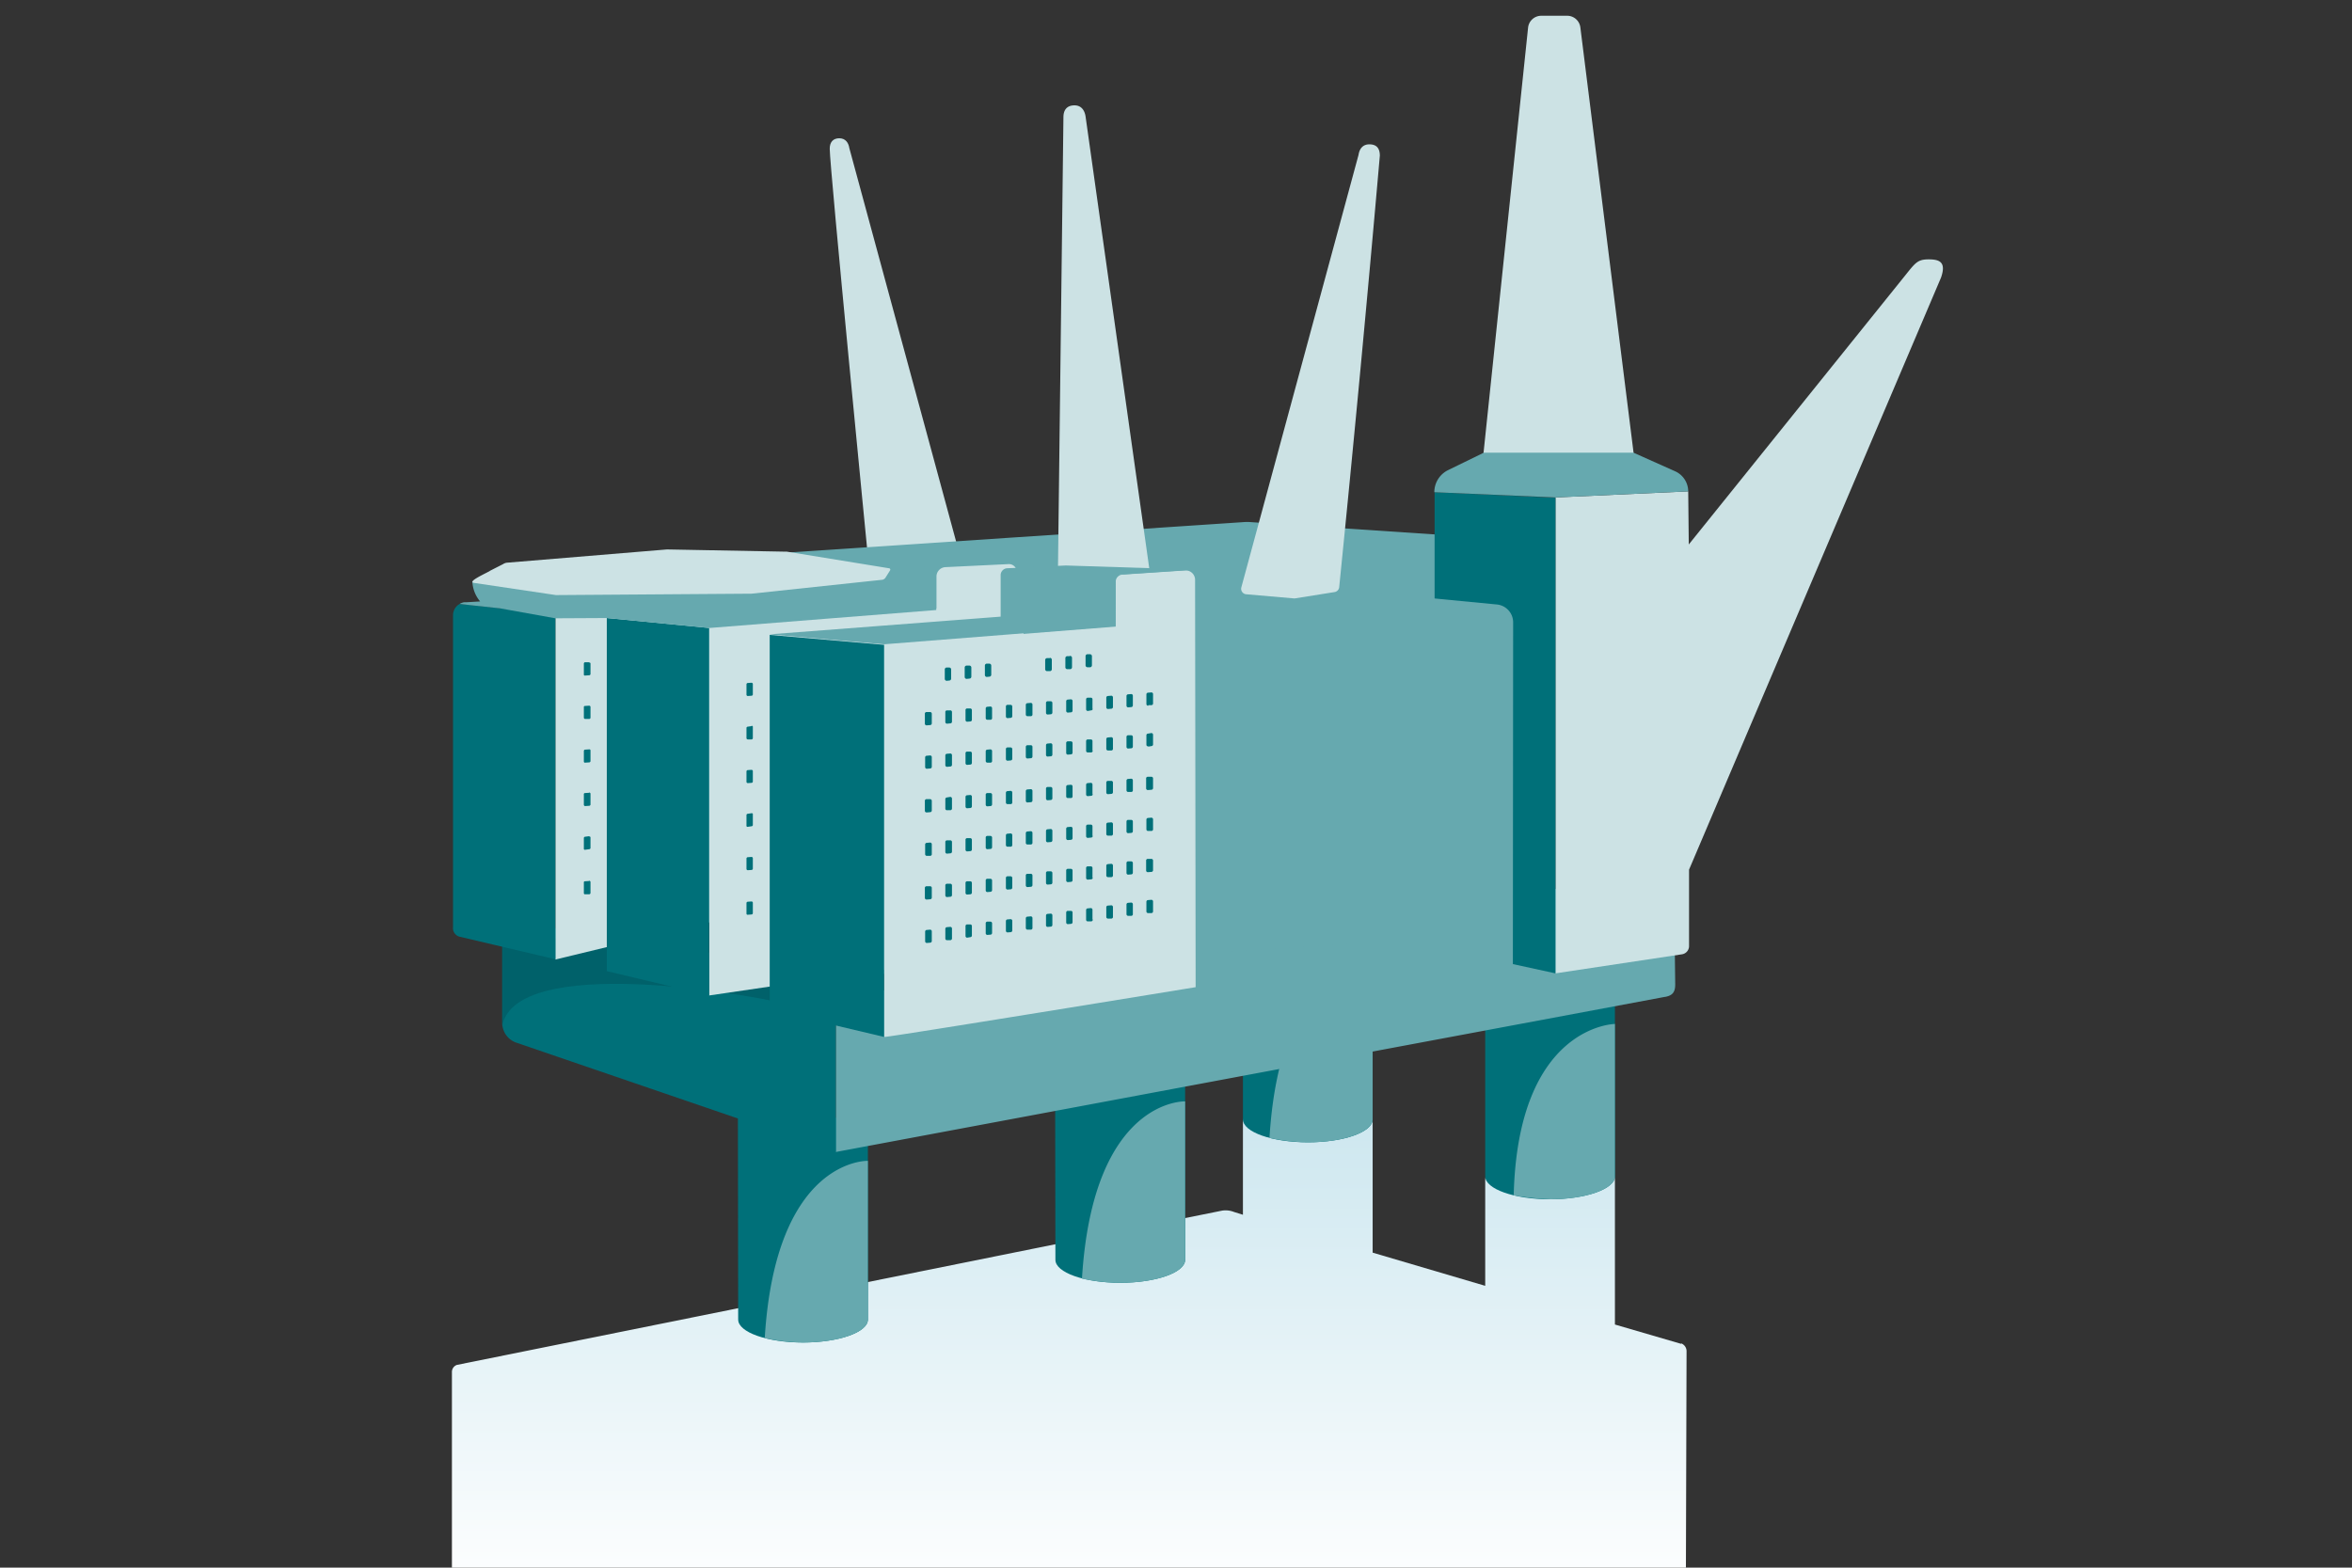 <svg id="AW" xmlns="http://www.w3.org/2000/svg" viewBox="0 0 850.4 566.9"><rect x="0" y="0" width="850.4" height="566.9" fill="#333333" stroke="none"/><defs><linearGradient id="linear-gradient" x1="386.6" y1="389.6" x2="386.6" y2="706" gradientUnits="userSpaceOnUse"><stop offset="0" stop-color="#c9e5ee"/><stop offset=".6" stop-color="#fff"/></linearGradient><style>.cls-2{fill:#007079}.cls-3{fill:#66a9af}.cls-5{fill:#cce2e4}.cls-6{fill:#00717a}</style></defs><path d="M607.9 486l-24-7v-52.2c0-4.6-10.5-25-23.5-25s-23.4 20.4-23.4 25V465l-40.7-12v-47c0-4.5-10.5-16.4-23.4-16.4s-23.5 11.9-23.5 16.5v33.2l-3.2-1a8.3 8.3 0 00-4.3-.5l-276.7 55.8a2.7 2.7 0 00-1.8 2.6v132.1a5 5 0 002.7 4.4l151 72.8a4.8 4.8 0 004 0l286.3-79.8a3.3 3.3 0 002-3l.4-134a3 3 0 00-2-2.9z" fill="url(#linear-gradient)"/><path class="cls-2" d="M537 425.4c0 4.6 10.5 8.3 23.4 8.3s23.5-3.7 23.5-8.3v-64H537zM449.4 404.8c0 4.6 10.5 8.3 23.5 8.3s23.4-3.7 23.4-8.3v-28h-46.9z"/><path class="cls-3" d="M496.3 404.8c0 4.6-10.5 8.3-23.4 8.3a68.2 68.2 0 01-13.9-1.6c4-65.2 37.3-64 37.3-64z"/><path class="cls-2" d="M266.9 477.2c0 4.6 10.5 8.3 23.4 8.3s23.5-3.7 23.5-8.3v-73h-47z"/><path class="cls-3" d="M313.8 419.8s-33.3-1.1-37.3 64.1a67.8 67.8 0 0013.8 1.6c13 0 23.5-3.7 23.5-8.3z"/><path class="cls-2" d="M381.6 455.6c0 4.6 10.5 8.3 23.4 8.3s23.5-3.7 23.5-8.3v-63.2h-47z"/><path class="cls-3" d="M428.5 455.6c0 4.6-10.5 8.3-23.5 8.3a68.3 68.3 0 01-13.8-1.5c4-65.3 37.3-64.1 37.3-64.1zM583.9 425.4c0 4.6-10.5 8.3-23.4 8.3a102.5 102.5 0 01-13.2-1.4c1.5-61.6 36.6-62 36.6-62zM602 360.5l-299.8 56.1v-55.8l303-45.8.5 41c0 2.7-.9 4-3.6 4.5z"/><path class="cls-2" d="M302.2 416.6L186.5 377a7.5 7.5 0 01-4.9-7v-39L302.2 361z"/><path d="M296.4 365.8l5.8-17.1-120.6-11v33.2c5-25.4 86.9-12.8 114.8-5z" fill="#00616a"/><path class="cls-5" d="M303.4 50c2.4 0 3.4 1.7 3.7 3.6l40 147.4-18.4 1.6-15-2.4S300 60.5 300 53.8c0-2.4 1.2-3.8 3.5-3.8z"/><path class="cls-3" d="M274.6 200.5l175.2-11.7a17.2 17.2 0 012.2 0l85 5.7 2.4 143.3-259.9 17z"/><path class="cls-5" d="M571.4 9.9l20.3 162.3a3 3 0 01-2.7 3.5l-26.7 2.7a3.6 3.6 0 01-.7 0l-23.4-2.7a3 3 0 01-2.7-3.4l17-162.3a4.8 4.8 0 014.8-4.3h9.3a4.8 4.8 0 014.8 4.2zM314.6 319.5L200.8 347V221.6l113.8-8.5v106.4z"/><path class="cls-5" d="M370.2 343.3L256.4 360V226.5l113.7-9v125.8z"/><path class="cls-2" d="M200.8 222.2v124.7l-34.4-8.1a3.2 3.2 0 01-2.6-3.5V222.4a4.7 4.7 0 012.4-4l5.3.5zM256.4 360l-37-8.8V223.5l37 3.6v132.8zM319.7 375l-41.4-9.8V229.6l41.4 3.6V375z"/><path class="cls-5" d="M388.5 38.1c2.6 0 3.7 2 4 4l23.2 164.6-17.3 1.5-15.9-.6 2-165.2c0-2.8 1.4-4.3 4-4.3zM495.1 52.2c-2.5 0-3.6 1.8-3.9 3.8l-42.4 156.5a2 2 0 001.7 2.4l17.3 1.5a2.7 2.7 0 00.4 0l14.4-2.3a2 2 0 001.6-1.7 11617 11617 0 0014.7-156.1c0-2.7-1.2-4.1-3.8-4.1zM697.3 93.8c-3.8 0-4.7 1.1-8.2 5.5l-78.5 97.6-.2-19.2-48 2.2V352l45.8-6.9a3 3 0 002.5-2.9v-27.7l91.1-214.1c2-5.7-.6-6.6-4.5-6.6zM428.4 206.3l-22.6 1.5a2.6 2.6 0 00-2.4 2.5v16.3l-83.7 6.6V375c0 .4 112.6-18 112.6-18l-.2-147.3a3.4 3.4 0 00-3.7-3.4z"/><path class="cls-2" d="M562.4 179.8V352l-43.7-9.5V178l43.7 2z"/><path class="cls-3" d="M302 203.4L172 210c-.4 0-1.2.1-1.2.5a11.9 11.9 0 002.8 7l-5.1.3h-.7a4.5 4.5 0 00-1.6.6l5.3.6 9.3 1 20 3.6 18.7-.1 37 3.6 82.1-6.5v-15.3z"/><path class="cls-5" d="M177 206.5l4.9-2.5a3.2 3.2 0 011.3-.5l57.9-4.8a2.3 2.3 0 01.3 0l42.6.8a4.5 4.5 0 01.5 0l36.9 6a.5.5 0 01.4.8l-1.7 2.7a1.8 1.8 0 01-1.4.7l-47 5h-.3l-69.7.5a3.5 3.5 0 01-.7 0l-29.6-4.4c-2.5-.4 3.5-3.1 5.7-4.3zM367.6 221.7l-29 1.6v-14.9a3.4 3.4 0 013.2-3.3l22.8-1.1a2.8 2.8 0 013 2.8z"/><path class="cls-3" d="M610.4 177.7l-48 2.2-43.8-1.9a8.9 8.9 0 015-8l12.9-6.3h54.1l15 6.7a8 8 0 014.8 7.4zM403.4 207.9L432 206l-46.6-1.5-21.2 1a2.5 2.5 0 00-2.4 2.5V223l-83.6 6.4 41.4 3.6 83.7-6.6zM547 351h-56.8V213.7l51 4.9a6.5 6.5 0 015.9 6.4z"/><path class="cls-6" d="M213 255.2l-1.5.1a.4.4 0 00-.4.5v3.8a.5.5 0 00.5.4h1.5a.5.5 0 00.4-.5v-3.9a.5.5 0 00-.5-.4zM213 271l-1.5.1a.5.5 0 00-.4.5v3.8a.4.4 0 00.5.4l1.5-.1a.5.5 0 00.4-.5v-3.8a.4.4 0 00-.5-.4zM213 239.5h-1.5a.5.5 0 00-.4.5v3.8a.4.4 0 00.5.5l1.5-.1a.5.5 0 00.4-.5V240a.4.4 0 00-.5-.4zM213 286.7l-1.5.1a.4.4 0 00-.4.5v3.8a.5.5 0 00.5.4l1.5-.1a.5.5 0 00.4-.4V287a.5.5 0 00-.5-.4zM213 302.4l-1.5.2a.5.5 0 00-.4.4v3.8a.4.4 0 00.5.5l1.5-.2a.5.5 0 00.4-.4v-3.8a.4.4 0 00-.5-.4zM213 318.6l-1.5.1a.4.4 0 00-.4.5v3.8a.4.4 0 00.5.4h1.5a.5.5 0 00.4-.5V319a.5.5 0 00-.5-.5z"/><path class="cls-2" d="M271.7 262.6l-1.4.2a.5.5 0 00-.4.4v3.8a.5.5 0 00.5.4h1.4a.5.5 0 00.4-.5V263a.4.4 0 00-.5-.5zM271.7 278.4l-1.4.1a.5.5 0 00-.4.5v3.8a.5.5 0 00.5.4l1.4-.1a.5.5 0 00.4-.5v-3.8a.5.5 0 00-.5-.4zM271.7 246.9l-1.4.1a.5.5 0 00-.4.5v3.8a.5.5 0 00.5.4l1.4-.1a.5.5 0 00.4-.5v-3.8a.5.5 0 00-.5-.4zM271.7 294.1l-1.4.2a.5.5 0 00-.4.4v3.8a.4.4 0 00.5.5l1.4-.2a.5.5 0 00.4-.4v-3.8a.4.4 0 00-.5-.5zM271.7 309.9l-1.4.1a.5.5 0 00-.4.4v3.9a.5.5 0 00.5.4l1.4-.1a.5.5 0 00.4-.5v-3.8a.5.5 0 00-.5-.4zM271.7 326l-1.4.1a.5.5 0 00-.4.5v3.8a.4.4 0 00.5.4l1.4-.1a.5.5 0 00.4-.5v-3.8a.5.5 0 00-.5-.4zM335.2 262.3l1.2-.1a.6.6 0 00.5-.6v-3.5a.6.6 0 00-.6-.6H335a.6.6 0 00-.6.7v3.5a.6.6 0 00.7.6zM344.2 261v-3.5a.6.6 0 00-.7-.6h-1.2a.6.6 0 00-.5.7v3.5a.6.6 0 00.7.6l1.1-.1a.6.6 0 00.6-.6zM351.4 260.3v-3.5a.6.6 0 00-.6-.6h-1.2a.6.6 0 00-.5.7v3.5a.6.6 0 00.6.6l1.2-.1a.6.6 0 00.5-.6zM358.7 259.6v-3.5a.6.6 0 00-.6-.6l-1.2.1a.6.6 0 00-.5.6v3.5a.6.6 0 00.6.6h1.2a.6.6 0 00.5-.7zM366 259v-3.5a.6.6 0 00-.6-.6h-1.2a.6.6 0 00-.5.7v3.5a.6.6 0 00.6.6l1.2-.1a.6.6 0 00.5-.6zM373.3 258.3v-3.5a.6.6 0 00-.7-.6l-1.2.1a.6.6 0 00-.5.6v3.5a.6.6 0 00.6.6h1.2a.6.6 0 00.6-.7zM380.5 257.7v-3.5a.6.6 0 00-.6-.6h-1.2a.6.6 0 00-.5.7v3.5a.6.6 0 00.6.6l1.2-.1a.6.6 0 00.5-.6zM387.8 257v-3.5a.6.6 0 00-.6-.6l-1.2.1a.6.6 0 00-.5.6v3.5a.6.6 0 00.6.6l1.2-.1a.6.6 0 00.5-.6zM395 256.4v-3.6a.6.6 0 00-.6-.5h-1.1a.6.6 0 00-.6.6v3.6a.6.6 0 00.7.6l1.1-.2a.6.6 0 00.6-.5zM402.4 255.7v-3.5a.6.6 0 00-.7-.6l-1.2.1a.6.6 0 00-.5.6v3.5a.6.6 0 00.6.6l1.2-.1a.6.6 0 00.6-.6zM409.6 255v-3.5a.6.6 0 00-.6-.5l-1.2.1a.6.6 0 00-.5.6v3.5a.6.6 0 00.6.6l1.2-.1a.6.6 0 00.5-.6zM415.2 255h1.2a.6.6 0 00.5-.6V251a.6.6 0 00-.6-.6l-1.2.1a.6.6 0 00-.6.6v3.5a.6.6 0 00.7.6zM335.2 278l1.2-.1a.6.6 0 00.5-.6v-3.5a.6.6 0 00-.6-.6l-1.2.1a.6.6 0 00-.6.6v3.5a.6.6 0 00.7.6zM344.2 276.6v-3.5a.6.6 0 00-.7-.6l-1.2.1a.6.6 0 00-.5.6v3.5a.6.6 0 00.7.6l1.1-.1a.6.6 0 00.6-.6zM351.4 275.9v-3.5a.6.6 0 00-.6-.6h-1.2a.6.6 0 00-.5.7v3.5a.6.6 0 00.6.6l1.2-.1a.6.6 0 00.5-.6zM358.7 275.1v-3.5a.6.6 0 00-.6-.6l-1.2.1a.6.6 0 00-.5.6v3.5a.6.6 0 00.6.6h1.2a.6.6 0 00.5-.7zM366 274.4v-3.5a.6.6 0 00-.6-.6h-1.2a.6.6 0 00-.5.7v3.5a.6.6 0 00.6.6l1.2-.1a.6.6 0 00.5-.6zM373.3 273.7V270a.6.6 0 00-.7-.5h-1.2a.6.6 0 00-.5.6v3.6a.6.6 0 00.6.6l1.2-.1a.6.6 0 00.6-.6zM380.5 273v-3.6a.6.6 0 00-.6-.6l-1.2.1a.6.6 0 00-.5.6v3.5a.6.6 0 00.6.6l1.2-.1a.6.6 0 00.5-.6zM387.8 272.2v-3.5a.6.6 0 00-.6-.6H386a.6.6 0 00-.5.7v3.5a.6.6 0 00.6.6l1.2-.1a.6.6 0 00.5-.6zM395 271.5v-3.6a.6.6 0 00-.6-.5h-1.1a.6.6 0 00-.6.6v3.6a.6.6 0 00.7.5h1.1a.6.6 0 00.6-.6zM402.4 270.7v-3.5a.6.6 0 00-.7-.6l-1.2.1a.6.6 0 00-.5.6v3.5a.6.6 0 00.6.6h1.2a.6.6 0 00.6-.7zM409.6 270v-3.5a.6.6 0 00-.6-.6h-1.2a.6.6 0 00-.5.7v3.5a.6.6 0 00.6.6l1.2-.1a.6.6 0 00.5-.6zM415.2 270l1.2-.2a.6.6 0 00.5-.5v-3.6a.6.6 0 00-.6-.6l-1.2.2a.6.6 0 00-.6.5v3.6a.6.6 0 00.7.5zM335.2 293.8l1.2-.1a.6.6 0 00.5-.6v-3.5a.6.6 0 00-.6-.6H335a.6.6 0 00-.6.7v3.5a.6.6 0 00.7.6zM344.2 292.4v-3.6a.6.6 0 00-.7-.6l-1.2.2a.6.6 0 00-.5.5v3.6a.6.6 0 00.7.5h1.1a.6.6 0 00.6-.6zM351.4 291.6v-3.5a.6.6 0 00-.6-.6l-1.2.1a.6.6 0 00-.5.6v3.5a.6.6 0 00.6.6l1.2-.1a.6.6 0 00.5-.6zM358.7 290.9v-3.5a.6.6 0 00-.6-.6h-1.2a.6.6 0 00-.5.7v3.5a.6.6 0 00.6.6l1.2-.1a.6.6 0 00.5-.6zM366 290.1v-3.5a.6.6 0 00-.6-.6l-1.2.1a.6.6 0 00-.5.6v3.6a.6.6 0 00.6.5h1.2a.6.6 0 00.5-.7zM373.3 289.4V286a.6.6 0 00-.7-.6l-1.2.1a.6.6 0 00-.5.6v3.5a.6.6 0 00.6.6l1.2-.1a.6.6 0 00.6-.6zM380.5 288.7v-3.5a.6.6 0 00-.6-.6h-1.2a.6.6 0 00-.5.7v3.5a.6.6 0 00.6.6l1.2-.1a.6.6 0 00.5-.6zM387.8 288v-3.6a.6.6 0 00-.6-.6l-1.2.1a.6.6 0 00-.5.6v3.6a.6.6 0 00.6.5h1.2a.6.6 0 00.5-.7zM395 287.2v-3.5a.6.6 0 00-.6-.6l-1.1.1a.6.6 0 00-.6.6v3.5a.6.6 0 00.7.6l1.1-.1a.6.6 0 00.6-.6zM402.4 286.5v-3.6a.6.6 0 00-.7-.5h-1.2a.6.6 0 00-.5.7v3.5a.6.6 0 00.6.6l1.2-.1a.6.6 0 00.6-.6zM409.6 285.7v-3.5a.6.6 0 00-.6-.6l-1.2.1a.6.6 0 00-.5.6v3.5a.6.6 0 00.6.6h1.2a.6.6 0 00.5-.7zM415.2 285.7l1.2-.1a.6.6 0 00.5-.6v-3.5a.6.6 0 00-.6-.6H415a.6.6 0 00-.6.7v3.5a.6.6 0 00.7.6zM335.2 309.5h1.2a.6.6 0 00.5-.7v-3.5a.6.6 0 00-.6-.6l-1.2.1a.6.6 0 00-.6.6v3.5a.6.6 0 00.7.6zM344.2 308v-3.5a.6.6 0 00-.7-.6h-1.2a.6.6 0 00-.5.7v3.5a.6.6 0 00.7.6l1.1-.1a.6.6 0 00.6-.6zM351.4 307.2v-3.5a.6.6 0 00-.6-.6h-1.2a.6.6 0 00-.5.7v3.5a.6.6 0 00.6.6l1.2-.1a.6.6 0 00.5-.6zM358.7 306.4v-3.5a.6.6 0 00-.6-.6h-1.2a.6.6 0 00-.5.7v3.5a.6.6 0 00.6.6l1.2-.1a.6.6 0 00.5-.6zM366 305.6V302a.6.6 0 00-.6-.6l-1.2.1a.6.6 0 00-.5.6v3.5a.6.6 0 00.6.6h1.2a.6.6 0 00.5-.6zM373.3 304.8v-3.6a.6.6 0 00-.7-.6l-1.2.1a.6.6 0 00-.5.6v3.6a.6.6 0 00.6.5h1.2a.6.6 0 00.6-.6zM380.5 304v-3.6a.6.6 0 00-.6-.6l-1.2.1a.6.6 0 00-.5.6v3.5a.6.6 0 00.6.6l1.2-.1a.6.6 0 00.5-.6zM387.8 303.1v-3.5a.6.6 0 00-.6-.6l-1.2.1a.6.6 0 00-.5.6v3.5a.6.6 0 00.6.6l1.2-.1a.6.6 0 00.5-.6zM395 302.3v-3.5a.6.6 0 00-.6-.6h-1.1a.6.6 0 00-.6.7v3.5a.6.6 0 00.7.6l1.1-.1a.6.6 0 00.6-.6zM402.4 301.5V298a.6.6 0 00-.7-.6l-1.2.1a.6.6 0 00-.5.6v3.5a.6.6 0 00.6.6h1.2a.6.6 0 00.6-.7zM409.6 300.7V297a.6.6 0 00-.6-.5h-1.2a.6.6 0 00-.5.6v3.6a.6.6 0 00.6.6l1.2-.1a.6.6 0 00.5-.6zM415.2 300.5h1.2a.6.6 0 00.5-.7v-3.5a.6.6 0 00-.6-.6l-1.2.1a.6.6 0 00-.6.6v3.6a.6.6 0 00.7.5zM335.2 325.3l1.2-.1a.6.6 0 00.5-.6V321a.6.6 0 00-.6-.5H335a.6.6 0 00-.6.7v3.5a.6.6 0 00.7.6zM344.2 323.7v-3.5a.6.6 0 00-.7-.6h-1.2a.6.6 0 00-.5.7v3.5a.6.6 0 00.7.6l1.1-.1a.6.6 0 00.6-.6zM351.4 322.8v-3.5a.6.6 0 00-.6-.6h-1.2a.6.6 0 00-.5.7v3.5a.6.6 0 00.6.6l1.2-.1a.6.6 0 00.5-.6zM358.7 321.9v-3.5a.6.6 0 00-.6-.6h-1.2a.6.6 0 00-.5.7v3.5a.6.6 0 00.6.6l1.2-.1a.6.6 0 00.5-.6zM366 321v-3.5a.6.6 0 00-.6-.6h-1.2a.6.6 0 00-.5.7v3.5a.6.6 0 00.6.6l1.2-.1a.6.6 0 00.5-.6zM373.3 320v-3.4a.6.6 0 00-.7-.6h-1.2a.6.6 0 00-.5.7v3.5a.6.6 0 00.6.6l1.2-.1a.6.6 0 00.6-.6zM380.5 319.2v-3.5a.6.6 0 00-.6-.6h-1.2a.6.6 0 00-.5.7v3.5a.6.6 0 00.6.6l1.2-.1a.6.6 0 00.5-.6zM387.8 318.3v-3.5a.6.6 0 00-.6-.6H386a.6.6 0 00-.5.7v3.5a.6.6 0 00.6.6l1.2-.1a.6.6 0 00.5-.6zM395 317.4v-3.5a.6.6 0 00-.6-.6h-1.1a.6.6 0 00-.6.7v3.5a.6.6 0 00.7.6l1.1-.1a.6.6 0 00.6-.6zM402.4 316.5V313a.6.6 0 00-.7-.6l-1.2.1a.6.6 0 00-.5.6v3.5a.6.6 0 00.6.6h1.2a.6.6 0 00.6-.7zM409.6 315.6v-3.5a.6.6 0 00-.6-.6h-1.2a.6.6 0 00-.5.7v3.5a.6.6 0 00.6.6l1.2-.1a.6.6 0 00.5-.6zM415.2 315.4l1.2-.1a.6.6 0 00.5-.6v-3.5a.6.6 0 00-.6-.6H415a.6.6 0 00-.6.7v3.5a.6.6 0 00.7.6zM335.2 341l1.2-.1a.6.6 0 00.5-.6v-3.5a.6.6 0 00-.6-.6l-1.2.1a.6.6 0 00-.6.6v3.5a.6.6 0 00.7.6zM344.2 339.4v-3.6a.6.6 0 00-.7-.6l-1.2.1a.6.6 0 00-.5.6v3.6a.6.6 0 00.7.5h1.1a.6.6 0 00.6-.6zM351.4 338.4v-3.6a.6.6 0 00-.6-.5h-1.2a.6.6 0 00-.5.6v3.6a.6.6 0 00.6.6l1.2-.2a.6.6 0 00.5-.5zM358.7 337.4v-3.5a.6.6 0 00-.6-.6h-1.2a.6.6 0 00-.5.7v3.5a.6.6 0 00.6.6l1.2-.1a.6.6 0 00.5-.6zM366 336.4V333a.6.6 0 00-.6-.6l-1.2.1a.6.6 0 00-.5.6v3.5a.6.6 0 00.6.6l1.2-.1a.6.6 0 00.5-.6zM373.3 335.4V332a.6.6 0 00-.7-.6l-1.2.1a.6.6 0 00-.5.6v3.5a.6.6 0 00.6.6h1.2a.6.6 0 00.6-.7zM380.5 334.4V331a.6.6 0 00-.6-.6l-1.2.1a.6.6 0 00-.5.6v3.6a.6.6 0 00.6.5l1.2-.1a.6.6 0 00.5-.6zM387.8 333.5v-3.6a.6.6 0 00-.6-.5H386a.6.6 0 00-.5.6v3.6a.6.6 0 00.6.6l1.2-.1a.6.6 0 00.5-.6zM395 332.5V329a.6.6 0 00-.6-.6l-1.1.1a.6.6 0 00-.6.6v3.5a.6.6 0 00.7.6h1.1a.6.6 0 00.6-.7zM402.4 331.5V328a.6.6 0 00-.7-.6l-1.2.1a.6.6 0 00-.5.6v3.5a.6.6 0 00.6.6h1.2a.6.6 0 00.6-.7zM409.6 330.5V327a.6.6 0 00-.6-.6l-1.2.1a.6.6 0 00-.5.6v3.5a.6.6 0 00.6.6h1.2a.6.6 0 00.5-.7zM415.2 330.2h1.2a.6.6 0 00.5-.6V326a.6.6 0 00-.6-.6l-1.2.1a.6.6 0 00-.6.6v3.5a.6.6 0 00.7.6zM343.2 241.4h-1a.7.7 0 00-.6.7v3.4a.7.7 0 00.7.7l1-.1a.7.7 0 00.6-.7v-3.3a.7.7 0 00-.7-.7zM350.5 240.7h-1a.7.7 0 00-.7.7v3.4a.7.7 0 00.8.7l1-.1a.7.7 0 00.6-.7v-3.3a.7.7 0 00-.7-.7zM357.7 240h-1a.7.7 0 00-.6.7v3.4a.7.7 0 00.7.7l1-.1a.7.7 0 00.6-.7v-3.3a.7.7 0 00-.7-.7zM379.6 238h-1a.7.7 0 00-.7.7v3.3a.7.7 0 00.8.7h1a.7.7 0 00.6-.7v-3.4a.7.7 0 00-.7-.7zM386.8 237.3h-1a.7.7 0 00-.6.7v3.4a.7.7 0 00.7.6h1a.7.7 0 00.7-.7v-3.4a.7.7 0 00-.8-.7zM394.1 236.6h-1a.7.7 0 00-.6.7v3.4a.7.7 0 00.7.6h1a.7.7 0 00.6-.7v-3.4a.7.7 0 00-.7-.6z"/></svg>